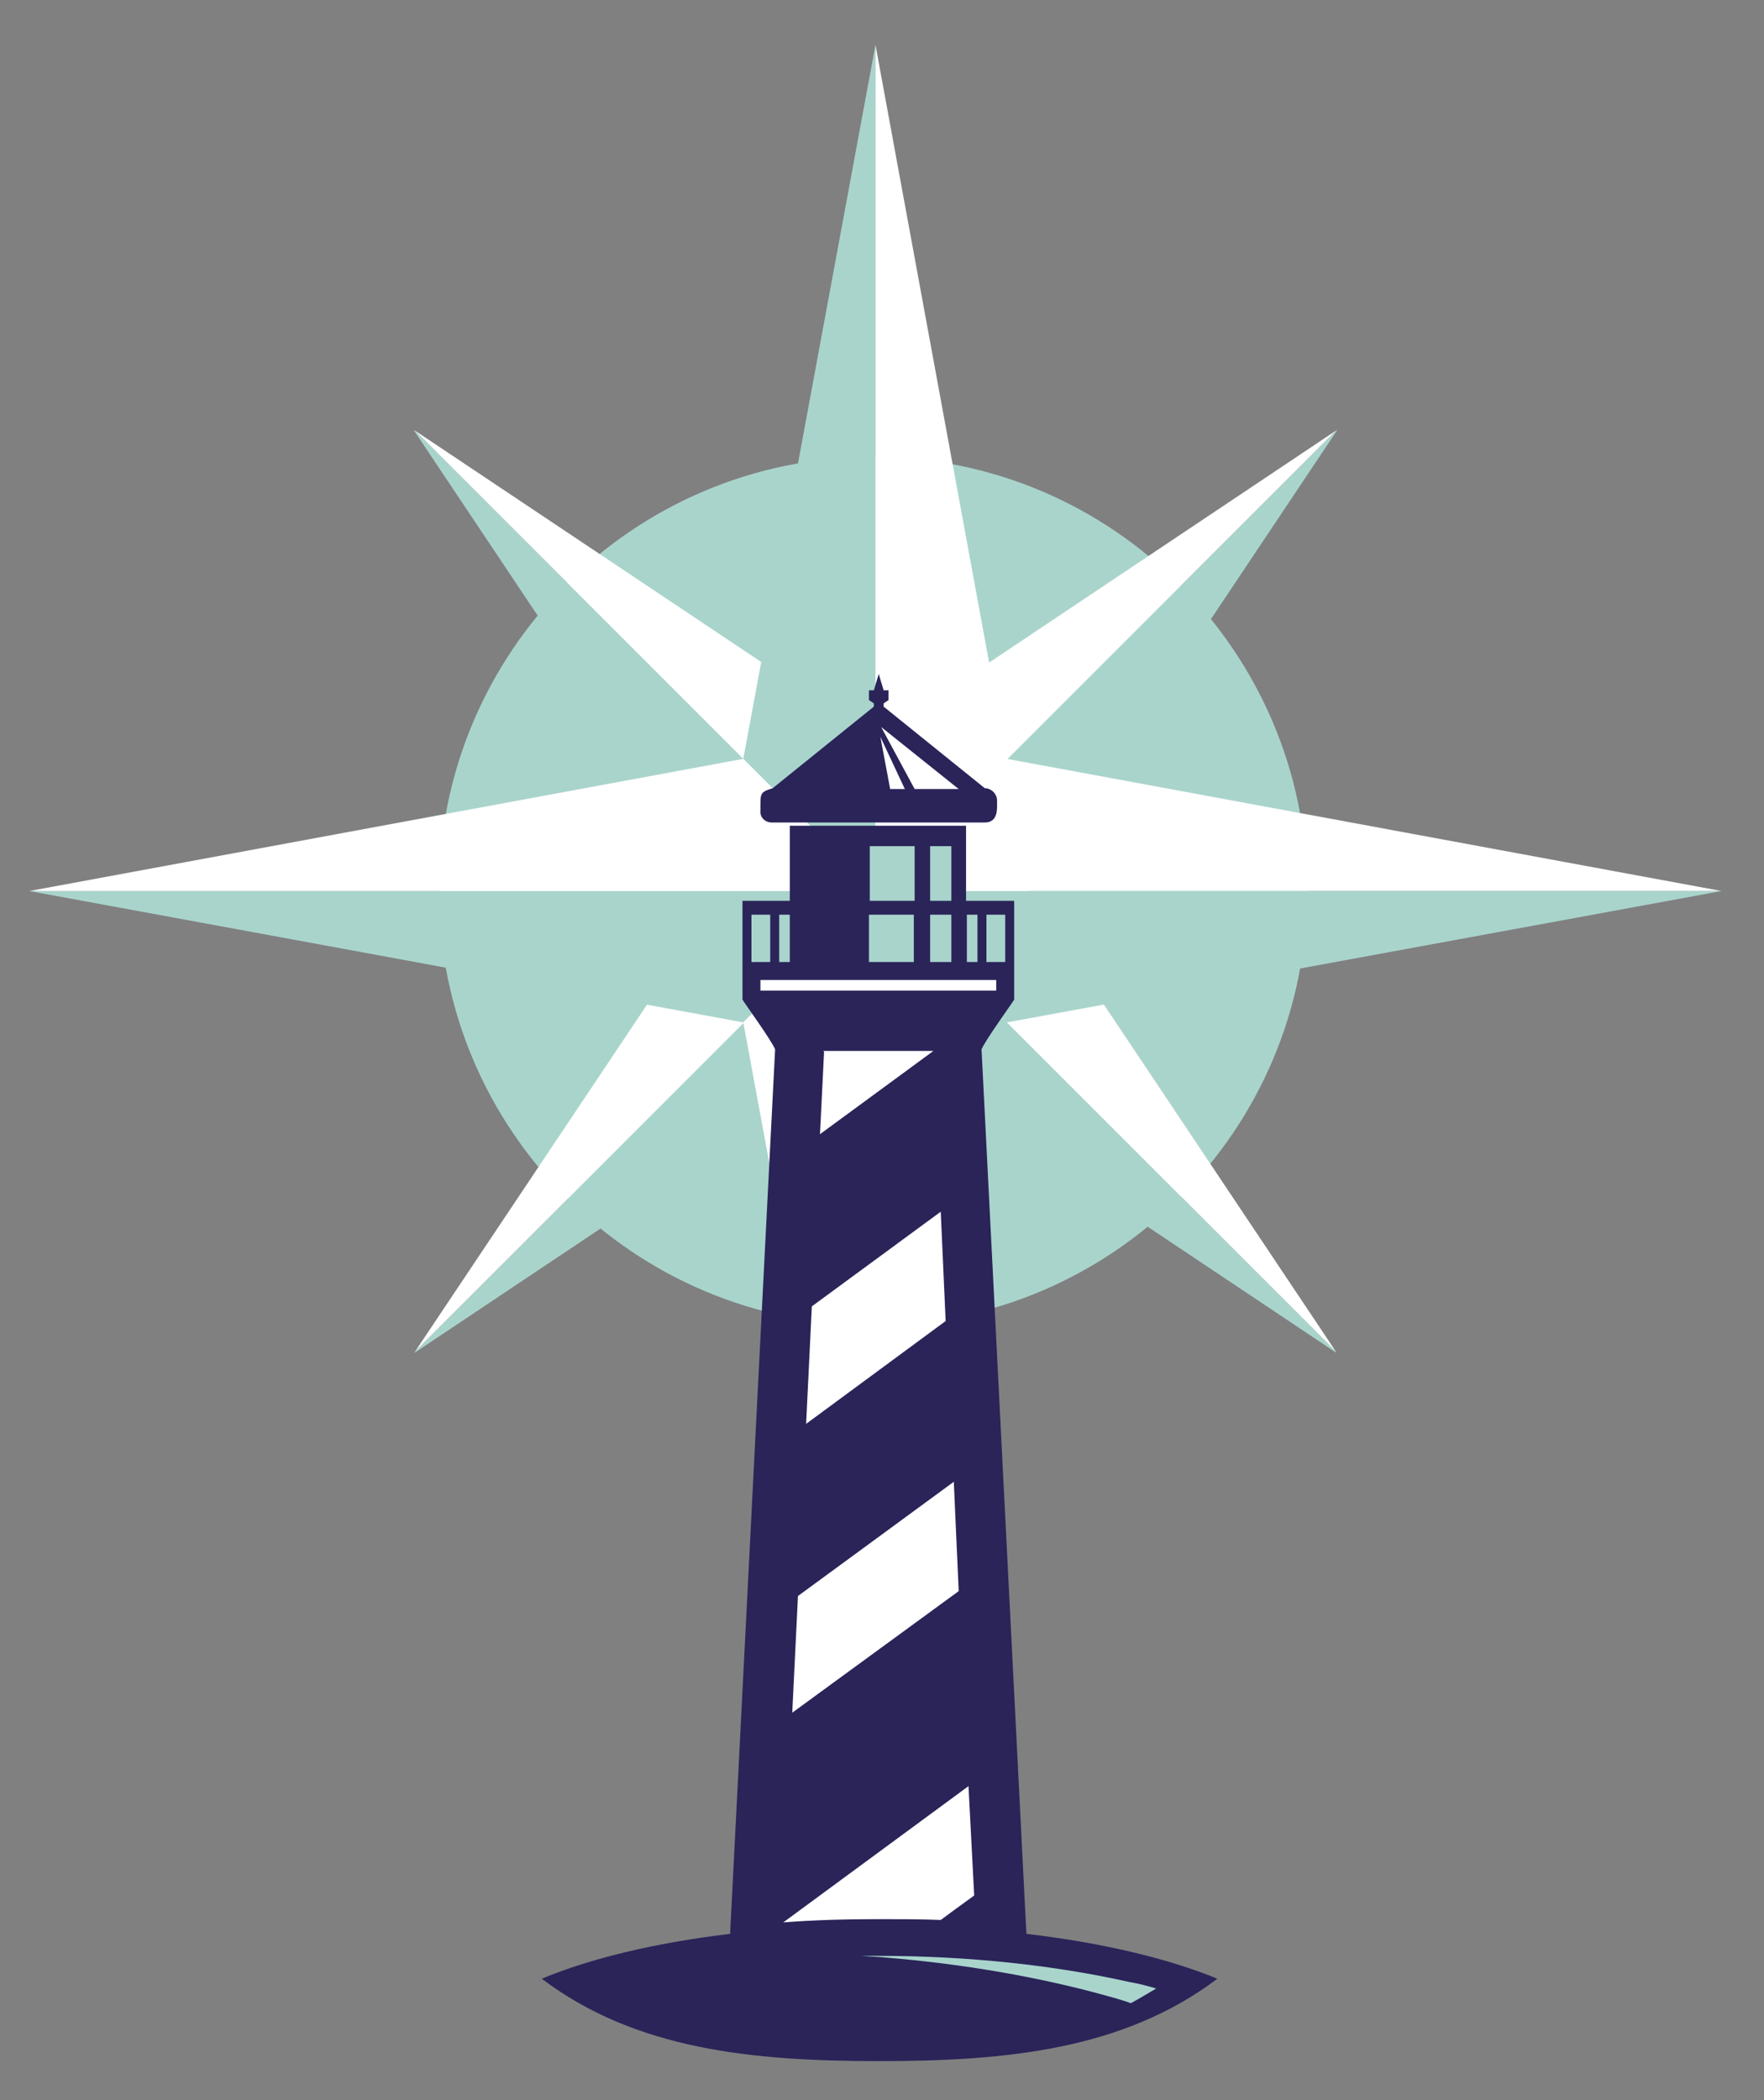 <?xml version="1.0" encoding="utf-8"?>
<!-- Generator: Adobe Illustrator 25.2.1, SVG Export Plug-In . SVG Version: 6.00 Build 0)  -->
<svg version="1.1" id="Layer_1" xmlns="http://www.w3.org/2000/svg" xmlns:xlink="http://www.w3.org/1999/xlink" x="0px" y="0px"
	 width="216.2px" height="257.4px" viewBox="0 0 216.2 257.4" style="enable-background:new 0 0 216.2 257.4;" xml:space="preserve"
	>
<rect x="0" y="0" width="216.2" height="257.4" fill="#808080" stroke="none"/>
<style type="text/css">
	.st0{fill:#A9D4CC;}
	.st1{fill:#FFFFFF;}
	.st2{fill-rule:evenodd;clip-rule:evenodd;fill:#2A2459;}
	.st3{fill-rule:evenodd;clip-rule:evenodd;fill:#A9D4CC;}
	.st4{fill-rule:evenodd;clip-rule:evenodd;fill:#FFFFFF;}
</style>
<g>
	<g>
		<path class="st0" d="M107,56c29.3,0,53.2,23.9,53.2,53.2s-23.9,53.2-53.2,53.2s-53.2-23.9-53.2-53.2S77.6,56,107,56"/>
		<g>
			<g>
				<polygon class="st0" points="118.6,120.5 163.9,52.7 163.7,52.8 107.3,109.2 				"/>
				<polygon class="st1" points="163.7,52.8 96.1,98 107.3,109.2 				"/>
				<polygon class="st0" points="118.6,120.5 107.3,109.2 50.9,165.6 50.8,165.8 				"/>
				<polygon class="st1" points="96.1,98 50.9,165.6 107.3,109.2 				"/>
			</g>
			<g>
				<polygon class="st0" points="96,120.5 50.7,52.7 50.9,52.8 107.3,109.2 				"/>
				<polygon class="st1" points="118.5,98 107.3,109.2 50.9,52.8 92.5,80.6 107.3,90.4 				"/>
				<polygon class="st0" points="96,120.5 107.3,109.2 163.7,165.6 163.8,165.8 				"/>
				<polygon class="st1" points="118.5,98 163.7,165.6 107.3,109.2 				"/>
			</g>
			<g>
				<polygon class="st0" points="107.3,5.5 107.3,109.2 91.1,93 				"/>
				<polygon class="st1" points="107.3,5.5 107.3,109.2 123.4,93 				"/>
			</g>
			<g>
				<polygon class="st0" points="3.6,109.2 107.3,109.2 91.1,125.3 				"/>
				<polygon class="st1" points="3.6,109.2 107.3,109.2 91.1,93 				"/>
			</g>
			<g>
				<polygon class="st0" points="107.3,212.9 107.3,109.2 123.4,125.3 				"/>
				<polygon class="st1" points="107.3,212.9 107.3,109.2 91.1,125.3 				"/>
			</g>
			<g>
				<polygon class="st1" points="211,109.2 107.3,109.2 123.4,93 				"/>
				<polygon class="st0" points="211,109.2 107.3,109.2 123.4,125.3 				"/>
			</g>
		</g>
	</g>
</g>
<g>
	<g>
		<path class="st2" d="M94.6,100.8h26.1c1.7,0,1.5-1.8,1.5-2.7c0-0.8-0.7-1.5-1.5-1.5l-12.4-10v-0.4l0.6-0.4v-1.2h-0.6l-0.6-2
			l-0.6,2h-0.6v1.2l0.6,0.4v0.4l-12.4,10c-1.6,0.5-1.5,0.6-1.5,2.7C93.1,100.2,93.8,100.8,94.6,100.8 M125.8,237l-0.1-1.9
			l-5.4-106.5c0.5-1.2,4-6,4-6.1v-4v-0.7v-5.8v-0.7v-0.9h-2.8h-3.1v-9.2H96.8v9.2h-0.8H91v0.9v0.7v5.8v0.7v4c0,0.1,3.5,4.9,4,6.1
			l-5.5,108.1l0,0.3c-9.2,1.1-17.1,3-23.1,5.5c11.5,8.7,25.8,10.1,41.4,10.1c15.5,0,29.9-1.4,41.4-10.1
			C143.1,240,135.1,238.1,125.8,237z"/>
		<path class="st3" d="M96.8,112.1v5.8h-1.3v-5.8h0.6H96.8z M119.8,112.1v5.8h-1.3v-5.8H119.8z M123.2,112.1v5.8h-2.3v-5.8h0.6
			H123.2z M114,110.4h2.6v-6.7H114V110.4z M106.6,110.4h5.5v-6.7h-5.5V110.4z M112,112.1h-5.5v5.8h5.5V112.1z M116.6,112.1H114v5.8
			h2.6V112.1z M94.4,112.1v5.8h-2.3v-5.8H94.4z"/>
	</g>
	<g>
		<polygon class="st4" points="97.8,195.6 97.1,209.9 97.1,209.9 117.5,195 116.9,181.6 		"/>
		<polygon class="st4" points="99.5,160.1 98.8,174.5 115.9,161.9 115.3,148.5 		"/>
		<path class="st4" d="M115.3,235.3l1.9-1.4l2.2-1.6l-0.7-13.4L96,235.6c3.8-0.3,7.7-0.4,11.8-0.4
			C110.3,235.2,112.8,235.2,115.3,235.3z"/>
		<path class="st3" d="M138.4,242.9c-8.9-2-19.5-3.2-30.7-3.2c-0.7,0-1.4,0-2.1,0c1,0.1,2,0.1,2.9,0.2c9.7,0.8,18.8,2.4,26.8,4.6
			c1.1,0.3,2.2,0.6,3.3,1c1.1-0.6,2.1-1.2,3.1-1.8C140.7,243.4,139.6,243.1,138.4,242.9z"/>
		<polygon class="st4" points="114.4,128.8 100.9,128.8 101,128.9 100.5,139 		"/>
		<polygon class="st4" points="107.9,90.3 109.1,96.7 110.9,96.7 		"/>
		<polygon class="st4" points="117.5,96.7 108,89.1 112.1,96.7 		"/>
		<rect x="93.2" y="120.1" class="st4" width="28.9" height="1.3"/>
	</g>
</g>
</svg>
